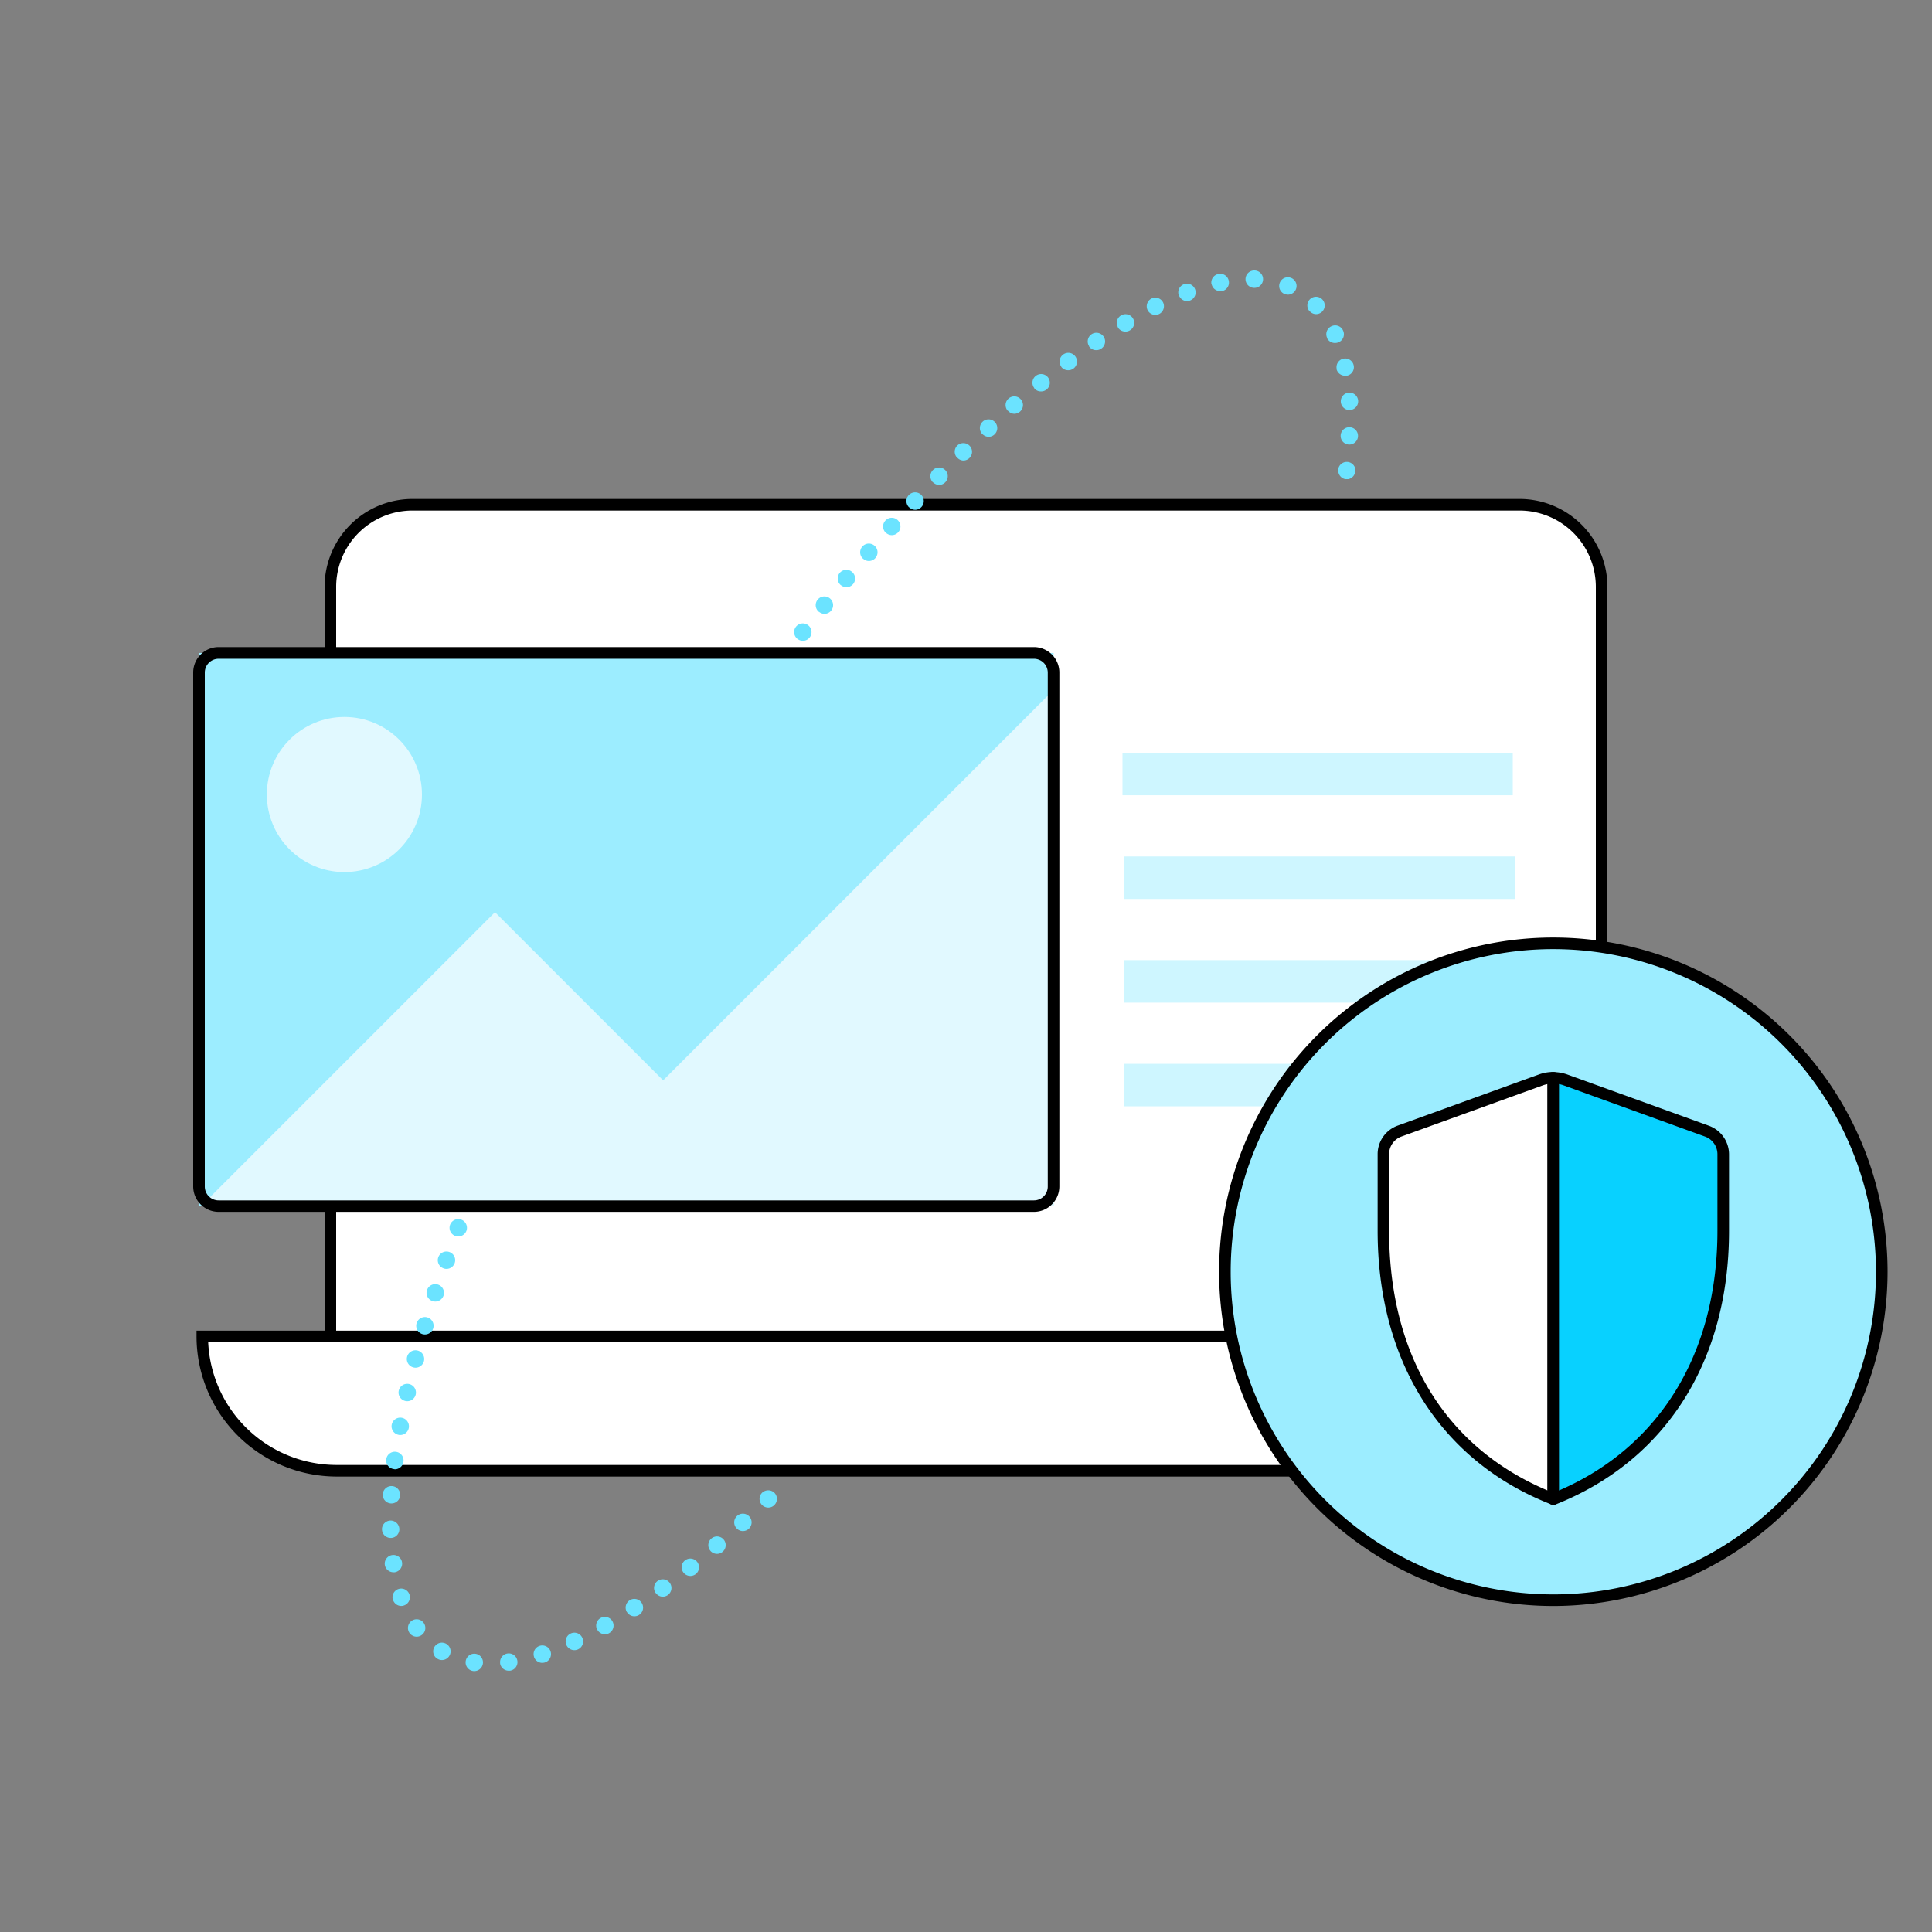 <svg xmlns="http://www.w3.org/2000/svg" xmlns:xlink="http://www.w3.org/1999/xlink" id="Outlines_-_EXPORT" data-name="Outlines - EXPORT" viewBox="0 0 500 500"><rect x="0" y="0" width="500" height="500" fill="#808080" stroke="none"/><defs><style>.cls-1{fill:#9cedff;}.cls-2{fill:#fff;}.cls-3{fill:#cef6ff;}.cls-4{fill:#08d1ff;}.cls-5{fill:#6be3ff;}.cls-6{clip-path:url(#clip-path);}.cls-7{fill:#e1f9ff;}</style><clipPath id="clip-path"><rect class="cls-1" x="51.48" y="168.99" width="221.19" height="143.14"></rect></clipPath></defs><g id="_12" data-name=" 12"><g id="_37-1" data-name=" 37-1"><path class="cls-2" d="M414.53,344.4V151.87a21.24,21.24,0,0,0-21.24-21.24H106.71a21.24,21.24,0,0,0-21.24,21.24V344.4"></path><path d="M416,344.4h-3V151.87a19.76,19.76,0,0,0-19.74-19.74H106.71A19.76,19.76,0,0,0,87,151.87V344.4H84V151.87a22.76,22.76,0,0,1,22.74-22.74H393.29A22.76,22.76,0,0,1,416,151.87Z"></path><path id="Rectangle_295" data-name="Rectangle 295" class="cls-2" d="M52.36,345.88H447.64a34.75,34.75,0,0,1-34.76,34.75H87.12A34.75,34.75,0,0,1,52.36,345.88Z"></path><path d="M412.88,382.13H87.12a36.3,36.3,0,0,1-36.26-36.25v-1.5H449.14v1.5A36.3,36.3,0,0,1,412.88,382.13Zm-359-34.75a33.28,33.28,0,0,0,33.22,31.75H412.88a33.29,33.29,0,0,0,33.22-31.75Z"></path></g></g><rect class="cls-3" x="290.5" y="194.81" width="101" height="11"></rect><rect class="cls-3" x="291" y="221.65" width="101" height="11"></rect><rect class="cls-3" x="291" y="248.48" width="101" height="11"></rect><rect class="cls-3" x="291" y="275.31" width="101" height="11"></rect><circle class="cls-1" cx="402" cy="329.13" r="85"></circle><path d="M402,415.63a86.5,86.5,0,1,1,86.5-86.5A86.59,86.59,0,0,1,402,415.63Zm0-170a83.5,83.5,0,1,0,83.5,83.5A83.6,83.6,0,0,0,402,245.63Z"></path><path class="cls-2" d="M402,278.92a9.37,9.37,0,0,0-3.22.56l-36.56,13.24a6.34,6.34,0,0,0-4.19,5.92v19.9c0,33.13,15.61,58.33,44,69.41"></path><path d="M402,389.45a1.45,1.45,0,0,1-.54-.11c-28.56-11.14-44.93-36.95-44.93-70.8v-19.9a7.86,7.86,0,0,1,5.18-7.33l36.56-13.24a11,11,0,0,1,3.73-.65h0a1.5,1.5,0,0,1,0,3,8.15,8.15,0,0,0-2.72.47L362.7,294.13a4.85,4.85,0,0,0-3.2,4.52v19.89c0,33,15.28,57.18,43,68a1.5,1.5,0,0,1-.55,2.9Z"></path><path class="cls-4" d="M441.75,292.72,405.2,279.48a9.38,9.38,0,0,0-3.23-.56V388h0c27.89-11.07,44-36.28,44-69.42v-19.9A6.35,6.35,0,0,0,441.75,292.72Z"></path><path d="M402,389.46a1.55,1.55,0,0,1-.56-.11h0a1.5,1.5,0,0,1-1-1.4v-109a1.5,1.5,0,0,1,1.5-1.5,11.06,11.06,0,0,1,3.74.65l36.55,13.23a7.89,7.89,0,0,1,5.24,7.32v19.92c0,33.67-16.38,59.48-44.95,70.81A1.46,1.46,0,0,1,402,389.46Zm1.47-108.9V385.73c26.11-11.26,41-35.62,41-67.19v-19.9a4.87,4.87,0,0,0-3.24-4.51h0l-36.55-13.24A7.33,7.33,0,0,0,403.47,280.56Z"></path><path class="cls-5" d="M198.82,390.16a2.25,2.25,0,0,1-2.25-2.25,2.27,2.27,0,0,1,.66-1.59,2.32,2.32,0,0,1,3.18,0,2.25,2.25,0,0,1,0,3.18A2.22,2.22,0,0,1,198.82,390.16Z"></path><path class="cls-5" d="M122.44,432.46a2.26,2.26,0,0,1-1.92-2.54h0a2.25,2.25,0,0,1,2.54-1.92h0a2.24,2.24,0,0,1,1.91,2.54h0a2.25,2.25,0,0,1-2.22,1.94h0Zm7-2a2.25,2.25,0,0,1,1.92-2.54h0a2.25,2.25,0,0,1,2.54,1.92h0a2.25,2.25,0,0,1-1.92,2.54h0l-.31,0h0A2.25,2.25,0,0,1,129.42,430.44Zm8.77-1.67a2.24,2.24,0,0,1,1.44-2.84h0a2.25,2.25,0,0,1,2.84,1.44h0a2.25,2.25,0,0,1-1.45,2.84h0a2.37,2.37,0,0,1-.69.11h0A2.25,2.25,0,0,1,138.19,428.77Zm-25,.51a2.24,2.24,0,0,1-.78-3.08h0a2.25,2.25,0,0,1,3.09-.78h0a2.25,2.25,0,0,1,.78,3.08h0a2.26,2.26,0,0,1-1.94,1.1h0A2.2,2.2,0,0,1,113.2,429.28Zm33.39-3.55a2.25,2.25,0,0,1,1.1-3h0a2.25,2.25,0,0,1,3,1.1h0a2.25,2.25,0,0,1-1.1,3h0a2.22,2.22,0,0,1-.94.21h0A2.25,2.25,0,0,1,146.59,425.73ZM106,422.63a2.25,2.25,0,0,1,.51-3.14h0a2.24,2.24,0,0,1,3.14.51h0a2.24,2.24,0,0,1-.51,3.14h0a2.21,2.21,0,0,1-1.31.43h0A2.26,2.26,0,0,1,106,422.63Zm48.58-.82a2.25,2.25,0,0,1,.85-3.07h0a2.25,2.25,0,0,1,3.07.85h0a2.26,2.26,0,0,1-.85,3.07h0a2.22,2.22,0,0,1-1.11.29h0A2.26,2.26,0,0,1,154.61,421.81Zm7.7-4.54a2.25,2.25,0,0,1,.66-3.11h0a2.25,2.25,0,0,1,3.12.65h0a2.25,2.25,0,0,1-.65,3.12h0a2.23,2.23,0,0,1-1.23.36h0A2.22,2.22,0,0,1,162.31,417.27Zm-60.58-3.17a2.25,2.25,0,0,1,1.4-2.86h0a2.26,2.26,0,0,1,2.86,1.4h0a2.25,2.25,0,0,1-1.4,2.85h0a2.08,2.08,0,0,1-.73.13h0A2.25,2.25,0,0,1,101.73,414.1Zm68-1.81a2.25,2.25,0,0,1,.49-3.14h0a2.25,2.25,0,0,1,3.15.5h0a2.25,2.25,0,0,1-.5,3.14h0a2.24,2.24,0,0,1-1.32.43h0A2.23,2.23,0,0,1,169.73,412.29ZM176.9,407a2.24,2.24,0,0,1,.36-3.16h0a2.24,2.24,0,0,1,3.16.37h0a2.25,2.25,0,0,1-.36,3.16h0a2.24,2.24,0,0,1-1.4.48h0A2.23,2.23,0,0,1,176.9,407ZM99.59,405h0a2.25,2.25,0,0,1,1.9-2.55h0a2.25,2.25,0,0,1,2.56,1.9h0a2.25,2.25,0,0,1-1.91,2.55h0a1.77,1.77,0,0,1-.32,0h0A2.26,2.26,0,0,1,99.59,405Zm84.26-3.66a2.25,2.25,0,0,1,.25-3.17h0a2.25,2.25,0,0,1,3.18.26h0a2.24,2.24,0,0,1-.26,3.16h0a2.19,2.19,0,0,1-1.46.54h0A2.25,2.25,0,0,1,183.85,401.35Zm-85-5.52a2.25,2.25,0,0,1,2.2-2.3h0a2.26,2.26,0,0,1,2.3,2.2h0a2.24,2.24,0,0,1-2.2,2.3h0A2.25,2.25,0,0,1,98.86,395.83Zm91.75-.32a2.25,2.25,0,0,1,.15-3.18h0a2.25,2.25,0,0,1,3.18.16h0a2.24,2.24,0,0,1-.16,3.18h0a2.27,2.27,0,0,1-1.51.58h0A2.23,2.23,0,0,1,190.61,395.51Zm-89.44-6.41a2.25,2.25,0,0,1-2.1-2.39h0a2.25,2.25,0,0,1,2.4-2.1h0a2.25,2.25,0,0,1,2.1,2.39h0a2.24,2.24,0,0,1-2.25,2.1h-.15Zm.74-8.9a2.25,2.25,0,0,1-1.94-2.53h0a2.24,2.24,0,0,1,2.52-1.93h0a2.25,2.25,0,0,1,1.94,2.52h0a2.25,2.25,0,0,1-2.23,2h0Zm1.28-8.85a2.25,2.25,0,0,1-1.81-2.61h0a2.25,2.25,0,0,1,2.62-1.81h0a2.26,2.26,0,0,1,1.81,2.62h0a2.25,2.25,0,0,1-2.21,1.84h0A2,2,0,0,1,103.19,371.35Zm1.71-8.77a2.24,2.24,0,0,1-1.69-2.69h0a2.24,2.24,0,0,1,2.69-1.69h0a2.25,2.25,0,0,1,1.7,2.69h0a2.23,2.23,0,0,1-2.19,1.75h0A2.2,2.2,0,0,1,104.9,362.58Zm2.07-8.69a2.25,2.25,0,0,1-1.6-2.75h0a2.25,2.25,0,0,1,2.75-1.6h0a2.26,2.26,0,0,1,1.6,2.76h0a2.26,2.26,0,0,1-2.17,1.67h0A2.32,2.32,0,0,1,107,353.89Zm2.36-8.61a2.26,2.26,0,0,1-1.51-2.8h0a2.25,2.25,0,0,1,2.8-1.52h0a2.25,2.25,0,0,1,1.51,2.8h0a2.24,2.24,0,0,1-2.15,1.61h0A2.48,2.48,0,0,1,109.33,345.28Zm2.62-8.55a2.24,2.24,0,0,1-1.43-2.84h0a2.25,2.25,0,0,1,2.84-1.43h0a2.25,2.25,0,0,1,1.44,2.84h0a2.27,2.27,0,0,1-2.14,1.55h0A2.25,2.25,0,0,1,112,336.73Zm2.85-8.47a2.24,2.24,0,0,1-1.36-2.87h0a2.25,2.25,0,0,1,2.87-1.36h0a2.24,2.24,0,0,1,1.37,2.87h0a2.26,2.26,0,0,1-2.12,1.5h0A2.27,2.27,0,0,1,114.8,328.26Zm3-8.4a2.25,2.25,0,0,1-1.3-2.9h0a2.26,2.26,0,0,1,2.91-1.3h0a2.26,2.26,0,0,1,1.3,2.91h0a2.27,2.27,0,0,1-2.11,1.44h0A2.1,2.1,0,0,1,117.85,319.86Zm3.24-8.33a2.25,2.25,0,0,1-1.24-2.93h0a2.25,2.25,0,0,1,2.93-1.24h0a2.26,2.26,0,0,1,1.24,2.93h0a2.26,2.26,0,0,1-2.09,1.41h0A2.07,2.07,0,0,1,121.09,311.53Zm3.4-8.26a2.24,2.24,0,0,1-1.19-2.95h0a2.26,2.26,0,0,1,3-1.18h0a2.24,2.24,0,0,1,1.18,2.95h0a2.25,2.25,0,0,1-2.07,1.36h0A2.23,2.23,0,0,1,124.49,303.27Zm3.55-8.2a2.25,2.25,0,0,1-1.13-3h0a2.25,2.25,0,0,1,3-1.13h0a2.25,2.25,0,0,1,1.13,3h0a2.26,2.26,0,0,1-2.06,1.33h0A2.15,2.15,0,0,1,128,295.07Zm3.7-8.13a2.25,2.25,0,0,1-1.08-3h0a2.24,2.24,0,0,1,3-1.08h0a2.24,2.24,0,0,1,1.08,3h0a2.25,2.25,0,0,1-2,1.29h0A2.34,2.34,0,0,1,131.74,286.94Zm3.84-8.07a2.25,2.25,0,0,1-1-3h0a2.23,2.23,0,0,1,3-1h0a2.24,2.24,0,0,1,1,3h0a2.24,2.24,0,0,1-2,1.27h0A2.27,2.27,0,0,1,135.58,278.87Zm4-8a2.26,2.26,0,0,1-1-3h0a2.26,2.26,0,0,1,3-1h0a2.25,2.25,0,0,1,1,3h0a2.25,2.25,0,0,1-2,1.22h0A2.16,2.16,0,0,1,139.54,270.86Zm4.08-7.95a2.25,2.25,0,0,1-.93-3h0a2.25,2.25,0,0,1,3-.94h0a2.25,2.25,0,0,1,.93,3h0a2.23,2.23,0,0,1-2,1.2h0A2.23,2.23,0,0,1,143.62,262.91Zm4.21-7.88a2.27,2.27,0,0,1-.9-3.06h0a2.25,2.25,0,0,1,3.06-.89h0a2.24,2.24,0,0,1,.89,3h0a2.25,2.25,0,0,1-2,1.17h0A2.3,2.3,0,0,1,147.83,255Zm4.31-7.83a2.25,2.25,0,0,1-.85-3.06h0a2.25,2.25,0,0,1,3.07-.85h0a2.25,2.25,0,0,1,.85,3.06h0a2.26,2.26,0,0,1-2,1.14h0A2.22,2.22,0,0,1,152.14,247.2Zm4.43-7.76a2.25,2.25,0,0,1-.81-3.08h0a2.26,2.26,0,0,1,3.08-.81h0a2.25,2.25,0,0,1,.8,3.08h0a2.23,2.23,0,0,1-1.94,1.12h0A2.19,2.19,0,0,1,156.57,239.44Zm4.53-7.7a2.25,2.25,0,0,1-.77-3.09h0a2.26,2.26,0,0,1,3.09-.77h0a2.26,2.26,0,0,1,.77,3.09h0a2.27,2.27,0,0,1-1.93,1.09h0A2.21,2.21,0,0,1,161.1,231.74Zm4.63-7.64A2.24,2.24,0,0,1,165,221h0a2.23,2.23,0,0,1,3.09-.72h0a2.24,2.24,0,0,1,.73,3.09h0a2.25,2.25,0,0,1-1.91,1.07h0A2.24,2.24,0,0,1,165.73,224.1Zm4.74-7.58a2.25,2.25,0,0,1-.69-3.11h0a2.26,2.26,0,0,1,3.11-.68h0a2.24,2.24,0,0,1,.68,3.1h0a2.22,2.22,0,0,1-1.9,1h0A2.2,2.2,0,0,1,170.47,216.52ZM175.3,209a2.26,2.26,0,0,1-.65-3.12h0a2.25,2.25,0,0,1,3.12-.64h0a2.24,2.24,0,0,1,.65,3.11h0a2.26,2.26,0,0,1-1.89,1h0A2.24,2.24,0,0,1,175.3,209Zm4.93-7.45a2.25,2.25,0,0,1-.6-3.13h0a2.24,2.24,0,0,1,3.12-.6h0a2.25,2.25,0,0,1,.61,3.12h0a2.27,2.27,0,0,1-1.87,1h0A2.26,2.26,0,0,1,180.23,201.56Zm5-7.39a2.25,2.25,0,0,1-.56-3.13h0a2.25,2.25,0,0,1,3.13-.56h0a2.25,2.25,0,0,1,.56,3.13h0a2.25,2.25,0,0,1-1.85,1h0A2.23,2.23,0,0,1,185.27,194.17Zm5.13-7.31a2.26,2.26,0,0,1-.52-3.14h0a2.26,2.26,0,0,1,3.14-.52h0a2.26,2.26,0,0,1,.52,3.14h0a2.26,2.26,0,0,1-1.83.94h0A2.29,2.29,0,0,1,190.4,186.86Zm5.24-7.25a2.24,2.24,0,0,1-.48-3.14h0a2.25,2.25,0,0,1,3.15-.47h0a2.25,2.25,0,0,1,.47,3.15h0a2.26,2.26,0,0,1-1.81.91h0A2.22,2.22,0,0,1,195.64,179.61Zm5.33-7.16a2.26,2.26,0,0,1-.42-3.15h0a2.25,2.25,0,0,1,3.15-.43h0a2.26,2.26,0,0,1,.43,3.16h0a2.23,2.23,0,0,1-1.79.88h0A2.26,2.26,0,0,1,201,172.45Zm5.45-7.09a2.25,2.25,0,0,1-.38-3.16h0a2.25,2.25,0,0,1,3.16-.37h0a2.25,2.25,0,0,1,.38,3.16h0a2.26,2.26,0,0,1-1.77.86h0A2.21,2.21,0,0,1,206.42,165.36Zm5.55-7a2.24,2.24,0,0,1-.32-3.16h0a2.24,2.24,0,0,1,3.16-.33h0a2.25,2.25,0,0,1,.33,3.17h0a2.27,2.27,0,0,1-1.75.83h0A2.25,2.25,0,0,1,212,158.36Zm5.67-6.91a2.26,2.26,0,0,1-.28-3.17h0a2.25,2.25,0,0,1,3.17-.27h0a2.24,2.24,0,0,1,.28,3.17h0a2.28,2.28,0,0,1-1.72.8h0A2.26,2.26,0,0,1,217.64,151.45Zm5.78-6.82a2.24,2.24,0,0,1-.22-3.17h0a2.25,2.25,0,0,1,3.17-.22h0a2.25,2.25,0,0,1,.22,3.18h0a2.23,2.23,0,0,1-1.69.77h0A2.19,2.19,0,0,1,223.42,144.63Zm5.9-6.71a2.24,2.24,0,0,1-.16-3.17h0a2.23,2.23,0,0,1,3.17-.16h0a2.23,2.23,0,0,1,.16,3.17h0a2.23,2.23,0,0,1-1.66.74h0A2.24,2.24,0,0,1,229.32,137.92Zm6-6.6a2.25,2.25,0,0,1-.09-3.18h0a2.26,2.26,0,0,1,3.18-.1h0a2.27,2.27,0,0,1,.09,3.19h0a2.24,2.24,0,0,1-1.64.71h0A2.25,2.25,0,0,1,235.34,131.32Zm6.16-6.47a2.26,2.26,0,0,1,0-3.19h0a2.25,2.25,0,0,1,3.18,0h0a2.25,2.25,0,0,1,0,3.18h0a2.23,2.23,0,0,1-1.6.67h0A2.25,2.25,0,0,1,241.5,124.85Zm6.3-6.35a2.25,2.25,0,0,1,0-3.18h0a2.27,2.27,0,0,1,3.19.05h0a2.25,2.25,0,0,1-.05,3.18h0a2.27,2.27,0,0,1-1.57.64h0A2.23,2.23,0,0,1,247.8,118.5Zm101.38-3.44a2.24,2.24,0,0,1-2.16-2.33h0a2.24,2.24,0,0,1,2.33-2.16h0a2.24,2.24,0,0,1,2.16,2.33h0a2.24,2.24,0,0,1-2.24,2.16h-.09Zm-94.94-2.74a2.26,2.26,0,0,1,.13-3.18h0a2.25,2.25,0,0,1,3.18.12h0a2.25,2.25,0,0,1-.13,3.19h0a2.23,2.23,0,0,1-1.52.6h0A2.26,2.26,0,0,1,254.24,112.32Zm6.62-6a2.24,2.24,0,0,1,.22-3.17h0a2.24,2.24,0,0,1,3.17.22h0a2.24,2.24,0,0,1-.22,3.17h0a2.26,2.26,0,0,1-1.48.56h0A2.24,2.24,0,0,1,260.86,106.3ZM347,104a2.25,2.25,0,0,1,2.11-2.38h0a2.24,2.24,0,0,1,2.38,2.11h0a2.25,2.25,0,0,1-2.11,2.38h-.14A2.24,2.24,0,0,1,347,104Zm-79.3-3.53a2.24,2.24,0,0,1,.32-3.16h0a2.25,2.25,0,0,1,3.17.32h0a2.26,2.26,0,0,1-.33,3.17h0a2.24,2.24,0,0,1-1.42.5h0A2.22,2.22,0,0,1,267.65,100.49Zm78.23-5a2.25,2.25,0,0,1,1.76-2.65h0a2.25,2.25,0,0,1,2.65,1.76h0a2.24,2.24,0,0,1-1.76,2.65h0a2.3,2.3,0,0,1-.45,0h0A2.26,2.26,0,0,1,345.88,95.47Zm-71.25-.55a2.25,2.25,0,0,1,.45-3.15h0a2.24,2.24,0,0,1,3.15.45h0a2.26,2.26,0,0,1-.45,3.15h0a2.26,2.26,0,0,1-1.35.45h0A2.24,2.24,0,0,1,274.63,94.92Zm7.2-5.29a2.26,2.26,0,0,1,.6-3.12h0a2.26,2.26,0,0,1,3.13.59h0a2.25,2.25,0,0,1-.6,3.13h0a2.25,2.25,0,0,1-1.26.39h0A2.25,2.25,0,0,1,281.83,89.63Zm61.57-2.21a2.25,2.25,0,0,1,1.15-3h0a2.24,2.24,0,0,1,3,1.15h0a2.25,2.25,0,0,1-1.14,3h0a2.29,2.29,0,0,1-.91.19h0A2.24,2.24,0,0,1,343.4,87.42Zm-54.11-2.71a2.25,2.25,0,0,1,.78-3.08h0a2.26,2.26,0,0,1,3.09.77h0a2.26,2.26,0,0,1-.78,3.09h0a2.2,2.2,0,0,1-1.15.32h0A2.25,2.25,0,0,1,289.29,84.71ZM297,80.26a2.26,2.26,0,0,1,1-3h0a2.26,2.26,0,0,1,3,1h0a2.26,2.26,0,0,1-1,3h0a2.26,2.26,0,0,1-1,.24h0A2.25,2.25,0,0,1,297,80.26Zm41.95.33a2.25,2.25,0,0,1,.1-3.18h0a2.25,2.25,0,0,1,3.18.1h0a2.26,2.26,0,0,1-.1,3.18h0a2.25,2.25,0,0,1-1.54.61h0A2.24,2.24,0,0,1,339,80.59Zm-33.87-4.13a2.25,2.25,0,0,1,1.31-2.9h0a2.25,2.25,0,0,1,2.9,1.31h0a2.25,2.25,0,0,1-1.31,2.9h0a2.21,2.21,0,0,1-.79.15h0A2.26,2.26,0,0,1,305.12,76.46Zm27.36-.37a2.25,2.25,0,0,1-1.22-2.94h0a2.24,2.24,0,0,1,2.94-1.22h0a2.25,2.25,0,0,1,1.22,2.94h0a2.27,2.27,0,0,1-2.08,1.39h0A2.35,2.35,0,0,1,332.48,76.09Zm-18.91-2.5a2.26,2.26,0,0,1,1.74-2.67h0A2.24,2.24,0,0,1,318,72.66h0a2.25,2.25,0,0,1-1.73,2.67h0a2.49,2.49,0,0,1-.46,0h0A2.26,2.26,0,0,1,313.57,73.59Zm11,.91a2.26,2.26,0,0,1-2.19-2.32h0A2.25,2.25,0,0,1,324.7,70h0a2.24,2.24,0,0,1,2.18,2.31h0a2.25,2.25,0,0,1-2.25,2.19h-.06Z"></path><path class="cls-5" d="M348.59,124a3.13,3.13,0,0,1-.44,0,2.58,2.58,0,0,1-.42-.13,2.42,2.42,0,0,1-.39-.21,1.81,1.81,0,0,1-.34-.28,2.2,2.2,0,0,1-.28-.34,3.72,3.72,0,0,1-.21-.39,2.27,2.27,0,0,1-.17-.86,2.12,2.12,0,0,1,0-.44,2.92,2.92,0,0,1,.13-.42,2.42,2.42,0,0,1,.21-.39,2.29,2.29,0,0,1,.62-.62,2.42,2.42,0,0,1,.39-.21,2,2,0,0,1,.42-.13,2.6,2.6,0,0,1,.88,0,2.25,2.25,0,0,1,.42.13,2.42,2.42,0,0,1,.39.21,1.81,1.81,0,0,1,.34.28,2.3,2.3,0,0,1,.28.34,2.42,2.42,0,0,1,.21.39,2.92,2.92,0,0,1,.13.42,3.13,3.13,0,0,1,0,.44,2.27,2.27,0,0,1-.17.86,3.72,3.72,0,0,1-.21.39,2.2,2.2,0,0,1-.28.34,1.81,1.81,0,0,1-.34.28,2.42,2.42,0,0,1-.39.21,2.58,2.58,0,0,1-.42.13A3.13,3.13,0,0,1,348.59,124Z"></path><rect class="cls-1" x="51.48" y="168.99" width="221.19" height="143.14"></rect><g class="cls-6"><path class="cls-7" d="M50.87,313.3l77.23-77.23,43.52,43.52L275.84,175.37V313.9S49.84,312.26,50.87,313.3Z"></path><circle class="cls-7" cx="89.13" cy="205.62" r="20.07"></circle></g><path d="M267.58,313.63h-211A6.59,6.59,0,0,1,50,307.05v-133a6.59,6.59,0,0,1,6.58-6.59h211a6.59,6.59,0,0,1,6.58,6.59v133A6.59,6.59,0,0,1,267.58,313.63Zm-211-143.14A3.58,3.58,0,0,0,53,174.08v133a3.58,3.58,0,0,0,3.58,3.58h211a3.58,3.58,0,0,0,3.58-3.58v-133a3.59,3.59,0,0,0-3.58-3.59Z"></path></svg>